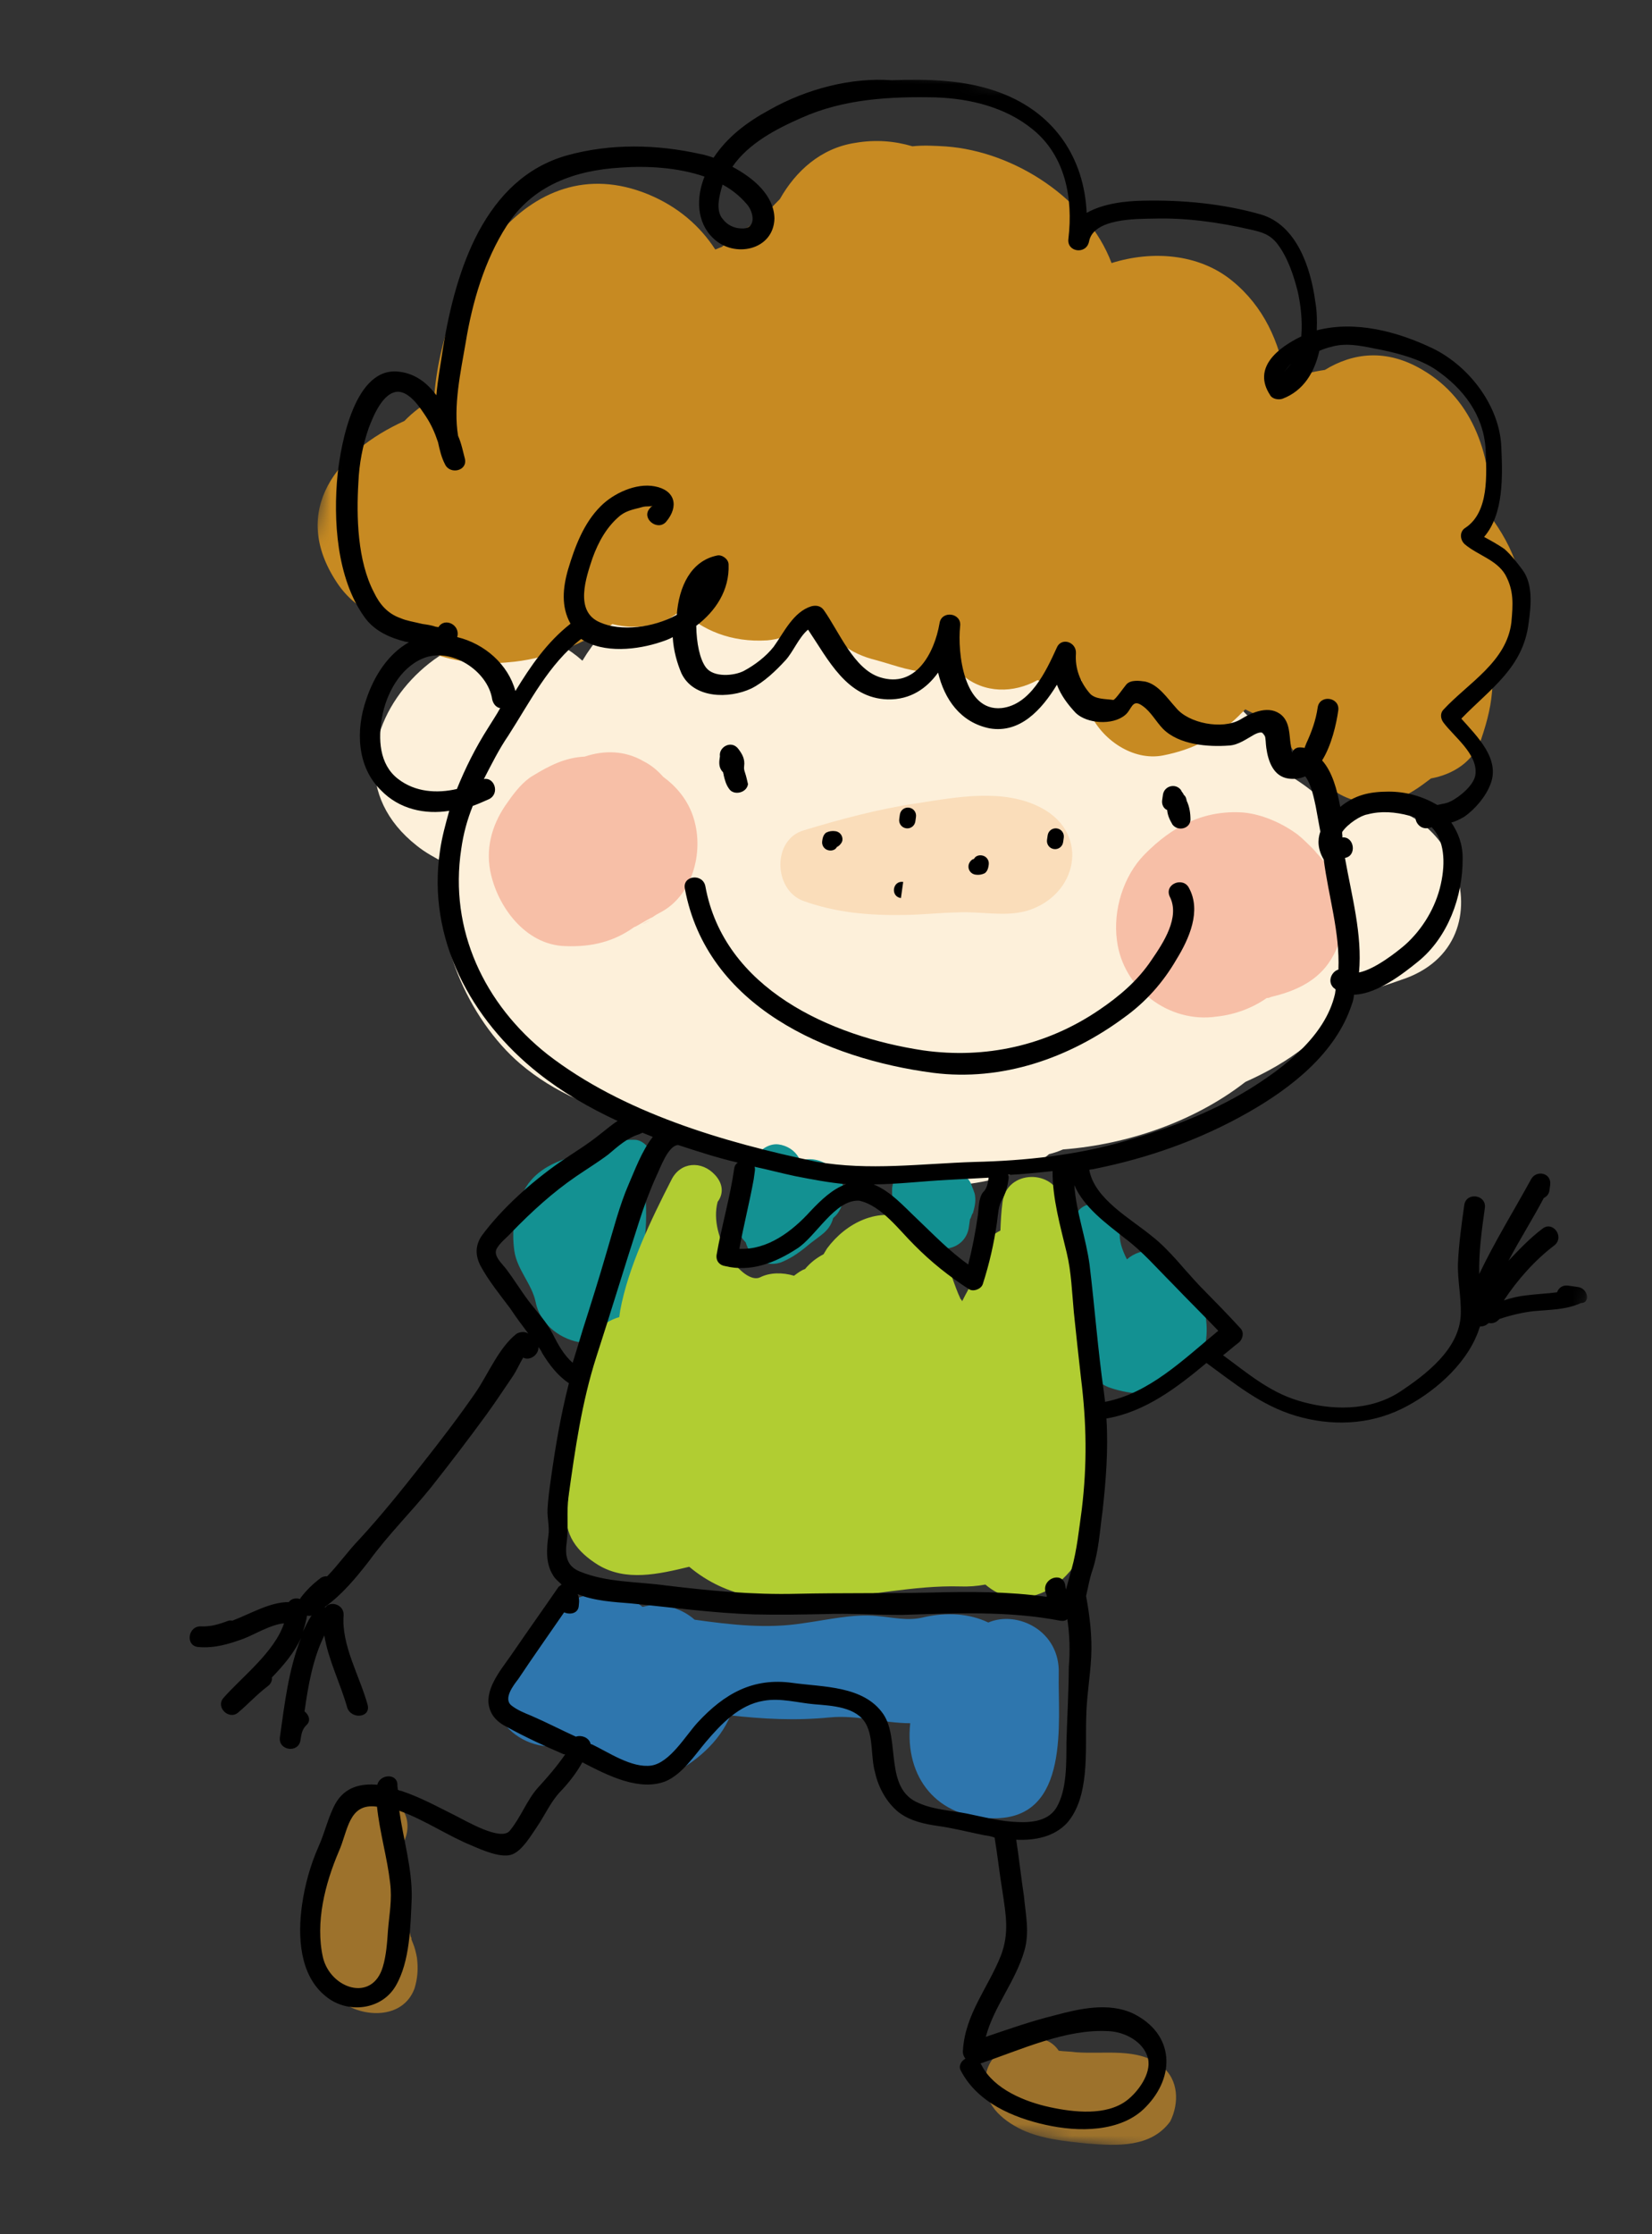 <?xml version="1.0" encoding="UTF-8"?> <svg xmlns="http://www.w3.org/2000/svg" viewBox="0 0 145.00 196.06"><rect x="0" y="0" width="145.00" height="196.06" fill="#333333" stroke="none"/><mask x="9.548" y="-0.1" width="143.439" height="192.811" style="mask-type:luminance" maskUnits="userSpaceOnUse" maskContentUnits="userSpaceOnUse" id="tSvg126d41b3b8e"><path fill="white" stroke="none" fill-opacity="1" stroke-width="1" stroke-opacity="1" id="tSvg120f57d0089" title="Path 1" d="M152.987 16.57C113.42 11.014 73.853 5.457 34.286 -0.1C26.04 58.613 17.794 117.327 9.549 176.04C49.116 181.597 88.683 187.154 128.25 192.711C136.495 133.997 144.741 75.284 152.987 16.57Z"></path></mask><path fill="#FDF0DA" stroke="none" fill-opacity="1" stroke-width="1" stroke-opacity="1" id="tSvg157530d7b72" title="Path 2" d="M117.483 71.221C117.39 71.291 117.226 71.269 117.133 71.339C116.77 70.954 116.477 70.663 116.114 70.278C115.236 69.404 114.324 68.775 113.329 68.134C112.473 66.512 111.36 64.938 110.142 63.515C103.9 56.296 93.636 52.769 83.662 53.12C79.745 51.319 75.258 50.605 70.54 50.944C70.038 50.957 69.442 51.04 68.929 51.135C67.708 48.544 64.527 46.845 61.928 49.317C61.066 50.114 60.285 50.922 59.504 51.73C56.165 52.346 53.191 54.515 51.12 57.979C41.488 49.367 25.617 65.579 36.581 74.211C37.33 74.817 38.184 75.271 39.037 75.724C37.743 81.968 41.113 89.45 45.654 93.342C48.708 95.94 52.192 97.264 55.955 98.377C61.066 101.18 66.968 102.51 73.019 102.776C78.629 104.398 84.68 104.664 89.534 102.759C90.503 102.394 91.32 101.925 92.078 101.28C92.51 101.174 92.859 101.056 93.303 100.868C99.037 100.422 104.826 98.398 109.221 95.01C109.252 94.987 109.284 94.963 109.315 94.94C113.142 93.224 116.559 90.867 118.139 87.334C119.844 87.073 121.594 86.484 123.439 85.826C132.95 82.238 126.96 67.879 117.483 71.221Z" mask="url(#tSvg126d41b3b8e)"></path><path fill="#F7BFA7" stroke="none" fill-opacity="1" stroke-width="1" stroke-opacity="1" id="tSvgc48392133e" title="Path 3" d="M57.256 80.642C56.998 80.766 56.729 80.97 56.392 81.083Z" mask="url(#tSvg126d41b3b8e)"></path><path fill="#F7BFA7" stroke="none" fill-opacity="1" stroke-width="1" stroke-opacity="1" id="tSvg1216da98289" title="Path 4" d="M60.784 71.499C60.264 70.06 59.297 68.96 58.206 68.164C57.722 67.615 57.149 67.132 56.474 66.797C54.844 65.845 53.003 65.827 51.32 66.394C49.625 66.477 48.246 67.167 46.755 68.082C45.97 68.534 45.197 69.47 44.593 70.349C43.305 72.096 42.613 74.168 43.022 76.394C43.624 79.531 46.112 82.933 49.626 83.025C52.017 83.12 53.936 82.586 55.629 81.378C55.719 81.31 55.797 81.321 55.887 81.254C56.672 80.802 57.109 80.542 57.277 80.485C57.546 80.282 57.804 80.157 58.152 79.965C60.855 78.417 61.879 74.544 60.784 71.499Z" mask="url(#tSvg126d41b3b8e)"></path><path fill="#F7BFA7" stroke="none" fill-opacity="1" stroke-width="1" stroke-opacity="1" id="tSvgfca9cf5156" title="Path 5" d="M117.278 77.344C116.591 75.963 115.972 75.233 114.914 74.201C116.602 75.884 114.576 73.752 113.924 73.258C112.62 72.272 110.811 71.456 109.149 71.302C105.657 71.053 102.887 72.512 100.456 74.982C98.585 76.888 97.682 79.894 98.035 82.514C98.56 86.765 102.62 89.825 106.795 89.207C108.422 89.034 109.948 88.445 111.192 87.575C111.349 87.597 111.439 87.529 111.607 87.473C113.515 87.018 115.388 86.236 116.586 84.557C117.985 82.585 118.462 79.76 117.278 77.344Z" mask="url(#tSvg126d41b3b8e)"></path><path fill="#C78A22" stroke="none" fill-opacity="1" stroke-width="1" stroke-opacity="1" id="tSvg112e4fe0585" title="Path 6" d="M132.748 55.659C134.515 52.212 133.104 48.56 131.1 45.708C131.032 45.618 130.965 45.528 130.83 45.349C130.999 40.151 129.383 35.104 124.864 32.461C121.683 30.569 118.742 30.959 116.287 32.462C115.142 32.622 113.975 32.94 112.865 33.427C112.307 29.975 110.898 26.885 108.165 24.654C105.218 22.232 101.086 21.973 97.564 23.085C95.464 17.488 89.078 13.298 83.049 12.853C82.016 12.788 81.061 12.734 80.085 12.838C78.546 12.381 76.884 12.228 75.077 12.536C72.046 12.994 69.839 15.014 68.452 17.47C67.892 18.034 67.332 18.598 66.929 19.184C65.628 19.885 64.473 20.687 63.375 21.657C63.207 21.714 62.949 21.838 62.781 21.895C61.463 19.862 59.54 18.146 56.888 17.051C46.123 12.647 38.795 24.872 38.098 34.976C37.145 35.485 36.248 36.162 35.497 36.94C29.676 39.577 25.342 44.752 29.576 51.13C30.568 52.635 32.018 53.722 33.703 54.28C36.438 57.637 40.796 58.57 45.196 58.063C48.294 57.695 51.188 56.495 53.755 54.767C55.923 55.312 58.302 54.923 59.781 53.525C61.615 55.309 64.188 56.393 67.342 56.193C69.127 56.042 70.787 55.07 72.097 53.728C72.81 56.078 74.552 57.367 76.956 57.945C78.731 58.435 80.091 59.028 82.022 58.978C83.627 58.962 83.322 58.277 84.47 59.241C86.404 60.879 88.975 60.838 91.061 59.685C92.364 60.109 93.722 60.139 94.911 59.663C95.014 60.642 95.286 61.564 95.636 62.496C96.662 64.889 99.439 66.806 102.076 66.293C104.714 65.779 106.788 64.705 108.738 62.81C108.928 62.596 109.108 62.46 109.298 62.246C109.894 62.571 110.579 62.828 111.254 63.164C111.703 63.387 112.164 63.532 112.624 63.677C113.066 65.667 114.225 67.115 115.563 67.865C117.297 70.358 120.836 71.417 124.087 69.384C124.614 69.056 125.063 68.718 125.601 68.311C127.576 67.946 129.336 66.828 130.017 64.835C130.564 63.224 130.931 61.75 130.995 60.152C130.999 60.126 131.002 60.1 131.006 60.074C131.061 59.679 131.184 59.376 131.161 58.971C131.563 57.822 132.178 56.864 132.748 55.659Z" mask="url(#tSvg126d41b3b8e)"></path><path fill="#FADDBA" stroke="none" fill-opacity="1" stroke-width="1" stroke-opacity="1" id="tSvg8764de208e" title="Path 7" d="M91.411 70.9C88.129 69.154 84.01 69.941 80.486 70.491C77.13 70.983 73.798 71.881 70.533 72.868C67.773 73.686 67.883 78.039 70.467 79.044C73.366 80.094 76.297 80.345 79.35 80.292C80.956 80.276 82.504 80.092 84.031 80.066C86.131 79.959 88.063 80.471 90.06 79.948C94.57 78.654 95.738 73.195 91.411 70.9Z" mask="url(#tSvg126d41b3b8e)"></path><path fill="#139192" stroke="none" fill-opacity="1" stroke-width="1" stroke-opacity="1" id="tSvg14f45f4bb1b" title="Path 8" d="M56.597 104.167C56.922 103.57 57.089 102.951 57.278 102.174C57.489 101.24 56.622 99.993 55.657 100.019C53.659 99.979 52.583 100.792 50.742 101.337C49.071 101.825 47.466 102.403 46.38 103.857C45.183 105.536 44.862 107.821 45.147 109.788C45.397 111.43 46.668 112.653 47.008 114.227C47.69 117.937 53.632 119.575 54.948 115.342C55.629 113.349 56.073 111.323 56.518 109.297C56.784 107.406 56.747 105.955 56.597 104.167Z" mask="url(#tSvg126d41b3b8e)"></path><path fill="#139192" stroke="none" fill-opacity="1" stroke-width="1" stroke-opacity="1" id="tSvg1912f380445" title="Path 9" d="M101.178 109.785C100.392 109.675 99.551 109.959 98.912 110.511C98.472 109.647 98.19 108.803 98.3 108.016C98.621 105.731 95.094 104.593 94.29 106.89C93.71 108.737 93.893 110.289 94.447 112.053C94.729 112.896 95.023 113.66 95.316 114.424C95.497 114.852 95.52 115.257 95.611 115.751C95.645 116.077 95.623 116.235 95.691 116.325C94.628 118.184 95.263 121.084 97.487 121.798C101.239 123.048 104.998 121.97 105.831 117.749C106.341 114.688 104.48 110.249 101.178 109.785Z" mask="url(#tSvg126d41b3b8e)"></path><path fill="#2E76AE" stroke="none" fill-opacity="1" stroke-width="1" stroke-opacity="1" id="tSvg114868f0b10" title="Path 10" d="M92.928 146.863C93.055 143.106 89.302 141.293 86.744 142.38C85.092 141.586 83.105 141.467 81.119 141.911C79.705 142.275 78.469 141.941 76.965 141.81C74.91 141.602 72.587 142.159 70.544 142.435C67.346 142.949 64.19 142.586 60.967 142.134C59.899 141.18 58.36 140.723 57.058 140.862C56.811 140.907 56.642 140.964 56.396 141.01C55.676 140.427 54.855 139.99 53.665 139.903C51.464 139.594 49.58 140.454 48.068 142.089C47.407 142.8 46.456 144.433 45.862 145.234C45.403 145.651 45.033 146.001 44.652 146.429C41.146 150.275 46.387 154.625 50.245 152.838C51.033 153.511 51.932 153.958 52.954 154.102C54.136 155.955 56.316 156.984 58.638 155.864C61.049 154.677 63.145 152.882 64.117 150.529C66.958 150.847 69.821 151.008 72.829 150.708C75.186 150.477 77.568 151.213 79.892 151.218C79.385 155.966 82.244 159.581 87.218 159.557C94.021 159.628 92.836 150.947 92.928 146.863Z" mask="url(#tSvg126d41b3b8e)"></path><path fill="#139192" stroke="none" fill-opacity="1" stroke-width="1" stroke-opacity="1" id="tSvg186e15f2eb7" title="Path 11" d="M73.446 102.919C72.546 101.909 71.478 101.518 70.233 101.825C69.928 101.139 69.355 100.657 68.58 100.468C68.553 100.464 68.527 100.461 68.501 100.457C67.726 100.268 66.941 100.72 66.46 101.295C65.306 102.659 64.782 104.674 64.539 106.407C64.406 107.352 64.824 108.375 65.454 109.026C65.827 110.363 67.289 111.372 68.747 110.693C69.599 110.331 70.406 109.721 71.135 109.101C71.434 108.875 71.733 108.649 72.032 108.423C72.659 107.949 72.962 107.51 73.129 106.89C74.216 105.999 74.403 104.097 73.446 102.919Z" mask="url(#tSvg126d41b3b8e)"></path><path fill="#139192" stroke="none" fill-opacity="1" stroke-width="1" stroke-opacity="1" id="tSvg1354d312a3e" title="Path 12" d="M85.353 106.6C85.509 106.06 85.665 105.519 85.585 104.946C85.551 104.62 85.359 104.271 85.247 103.934C85.021 103.26 84.133 102.733 83.471 102.881C82.887 103.041 82.382 103.211 81.934 103.549C81.866 103.46 81.788 103.448 81.72 103.359C80.785 102.022 78.463 102.58 78.309 104.245C78.222 105.438 78.639 106.46 79.483 107.302C80.113 107.953 80.743 108.603 81.474 109.108C82.857 110.105 84.798 109.414 85.041 107.681C85.074 107.444 85.107 107.208 85.141 106.972C85.219 106.983 85.419 106.127 85.353 106.6Z" mask="url(#tSvg126d41b3b8e)"></path><path fill="#9D722C" stroke="none" fill-opacity="1" stroke-width="1" stroke-opacity="1" id="tSvgd4cc9d8024" title="Path 13" d="M36.597 171.806C36.506 171.311 36.404 170.895 36.223 170.468C36.167 170.3 36.099 170.21 36.11 170.131C36.121 170.052 36.121 170.052 36.054 169.962C35.657 168.22 35.273 166.961 35.056 165.083C34.987 164.431 34.986 163.868 34.996 163.227C34.973 162.822 35.017 162.507 35.039 162.349C35.039 162.349 35.05 162.27 35.061 162.192C36.304 160.76 35.962 158.061 33.582 157.887C26.44 157.366 25.629 172.274 29.891 175.603C31.769 177.072 35.35 177.254 36.378 174.507C36.668 173.583 36.711 172.706 36.597 171.806Z" mask="url(#tSvg126d41b3b8e)"></path><path fill="#9D722C" stroke="none" fill-opacity="1" stroke-width="1" stroke-opacity="1" id="tSvg35470babee" title="Path 14" d="M101.955 181.307C99.864 179.648 96.968 180.285 94.431 180.09C93.88 180.012 93.398 180.025 92.926 179.958C92.397 179.161 91.498 178.714 90.342 178.954C88.524 179.341 86.718 180.211 86.498 182.349C86.267 184.566 87.83 185.99 89.707 186.897C91.438 187.702 93.493 187.91 95.469 188.107C98.007 188.304 101.027 188.486 102.717 186.154C103.5 184.576 103.473 182.484 101.955 181.307Z" mask="url(#tSvg126d41b3b8e)"></path><path fill="#B1CD32" stroke="none" fill-opacity="1" stroke-width="1" stroke-opacity="1" id="tSvg10871ea84bd" title="Path 15" d="M96.163 126.673C95.408 119.498 95.224 112.243 93.155 105.285C92.577 102.553 88.322 102.598 87.991 105.523C87.881 106.311 87.838 107.189 87.806 107.988C87.032 108.361 86.382 108.993 86.227 110.095C86.028 111.513 85.121 112.832 84.451 114.184C84.383 114.094 84.394 114.015 84.316 114.004C83.143 111.51 82.878 108.26 79.923 107.041C77.125 105.845 74.276 107.292 72.597 109.547C72.496 109.693 72.384 109.918 72.283 110.065C71.678 110.382 71.14 110.788 70.658 111.363C70.322 111.476 70.053 111.68 69.694 111.951C68.694 111.65 67.572 111.653 66.708 112.094C65.25 112.772 62.143 108.641 62.989 105.466C63.482 104.813 63.525 103.935 62.76 103.105C61.578 101.814 59.715 101.954 58.933 103.531C57.166 106.978 55.131 111.191 54.432 115.029C54.41 115.186 54.377 115.422 54.355 115.58C52.851 116.011 51.551 117.275 51.207 119.155C50.273 123.522 50.372 127.954 49.753 132.365C49.432 134.65 50.659 136.188 52.502 137.33C54.942 138.797 57.758 138.148 60.496 137.489C67.165 143.084 76.396 138.999 84.222 139.214C85.019 139.246 85.749 139.188 86.489 139.051C87.85 140.206 89.546 140.685 91.778 139.633C96.297 137.135 96.644 131.239 96.163 126.673Z" mask="url(#tSvg126d41b3b8e)"></path><path fill="black" stroke="none" fill-opacity="1" stroke-width="1" stroke-opacity="1" id="tSvg803d1a1073" title="Path 16" d="M138.494 112.938C138.206 112.897 137.917 112.857 137.629 112.816C137.157 112.75 136.799 113.021 136.665 113.404C135.767 113.519 134.88 113.555 133.982 113.67C133.331 113.739 132.669 113.887 131.996 114.114C133.216 112.277 134.739 110.563 136.443 109.276C137.351 108.52 136.27 107.083 135.362 107.839C134.286 108.652 133.345 109.644 132.404 110.636C133.388 108.767 134.518 106.997 135.502 105.127C135.761 105.003 135.951 104.789 135.995 104.474C136.017 104.316 136.039 104.159 136.061 104.001C136.216 102.898 134.812 102.621 134.365 103.522C132.855 106.282 131.199 108.941 129.836 111.802C129.787 109.867 130.063 107.898 130.329 106.007C130.495 104.826 128.687 104.572 128.521 105.753C128.288 107.408 128.045 109.141 127.97 110.817C127.917 112.336 128.268 113.831 128.215 115.35C128.109 118.388 125.15 120.623 122.852 122.148C120.206 123.864 116.77 123.784 113.928 122.903C111.389 122.144 109.387 120.417 107.352 118.927C107.8 118.588 108.26 118.17 108.708 117.832C109.067 117.561 109.234 116.942 108.885 116.571C107.704 115.281 106.511 114.069 105.319 112.857C103.991 111.466 102.64 109.67 101.122 108.492C99.255 106.945 96.052 105.21 95.609 102.657C95.777 102.601 95.934 102.623 96.103 102.566C100.805 101.62 105.359 100.01 109.542 97.626C113.287 95.501 117.244 92.442 118.65 88.141C118.772 87.837 118.806 87.6 118.85 87.285C120.859 87.246 123.202 85.406 124.469 84.379C127.091 82.257 128.397 78.665 128.379 75.369C128.399 74.087 127.981 73.064 127.385 72.177C127.8 72.075 128.147 71.883 128.495 71.69C129.47 71.024 130.433 69.874 130.824 68.805C131.695 66.597 129.648 64.623 128.264 63.063C130.796 60.446 133.7 58.605 134.174 54.655C134.384 53.158 134.571 51.257 133.625 49.999C133.153 49.371 132.68 48.742 132.039 48.17C131.454 47.767 130.858 47.442 130.263 47.117C131.988 45.11 131.891 41.803 131.773 39.216C131.631 35.662 128.997 32.159 125.771 30.581C122.692 29.105 118.985 28.102 115.574 28.989C115.617 28.111 115.582 27.223 115.446 26.48C115.058 23.534 113.826 19.746 110.669 18.821C107.356 17.874 103.796 17.534 100.338 17.611C98.812 17.638 96.859 17.845 95.379 18.682C95.166 13.912 92.599 9.937 87.801 8.139C84.756 6.988 81.478 6.929 78.256 7.039C74.764 6.79 70.859 7.768 67.551 9.633C65.555 10.718 63.851 12.005 62.631 13.842C62.249 13.708 61.789 13.563 61.474 13.518C57.666 12.662 53.591 12.572 49.754 13.64C46.163 14.662 43.732 17.132 41.999 20.343C40.366 23.407 39.453 27.054 38.888 30.509C38.699 31.848 38.422 33.255 38.301 34.684C37.491 33.606 36.479 32.822 35.142 32.634C31.144 31.992 29.924 38.97 29.637 41.58C29.23 45.62 29.555 50.726 31.965 54.117C32.832 55.364 34.191 55.956 35.584 56.312C35.663 56.323 35.82 56.346 35.899 56.357C34.071 57.385 32.84 59.301 32.148 61.373C31.211 64.052 31.319 67.281 33.433 69.345C35.042 71.017 37.3 71.494 39.432 71.151C39.109 72.311 38.786 73.47 38.62 74.652C37.457 82.361 41.345 89.494 47.26 94.18C49.352 95.84 51.723 97.217 54.207 98.369C53.68 98.697 53.221 99.114 52.683 99.521C51.506 100.48 50.283 101.192 49.129 101.994C46.64 103.733 44.074 106.023 42.294 108.424C41.689 109.303 41.725 110.192 42.165 111.057C42.863 112.36 43.888 113.628 44.766 114.796C45.295 115.593 45.836 116.311 46.376 117.03C46.083 116.829 45.679 116.852 45.332 117.044C43.796 118.275 42.936 120.403 41.817 122.093C40.306 124.291 38.638 126.466 36.98 128.563C35.222 130.807 33.476 132.971 31.583 135.035C30.552 136.095 29.746 137.267 28.715 138.327C28.558 138.305 28.311 138.351 28.132 138.486C27.415 139.028 26.854 139.592 26.362 140.246C26.358 140.272 26.354 140.298 26.351 140.325C25.969 140.191 25.553 140.293 25.352 140.586C23.668 140.591 22.087 141.573 20.393 142.219C20.236 142.197 20.157 142.186 19.989 142.243C19.226 142.537 18.475 142.753 17.677 142.721C16.487 142.635 16.233 144.446 17.423 144.533C18.849 144.653 20.105 144.267 21.373 143.803C22.304 143.452 23.796 142.536 24.929 142.455C24.093 144.988 21.223 147.155 19.599 149.016C18.927 149.805 20.052 150.927 20.859 150.317C21.767 149.561 22.529 148.704 23.515 147.959C23.784 147.756 23.907 147.452 23.861 147.205C24.892 146.144 25.855 144.994 26.436 143.71C25.331 146.447 24.967 149.609 24.568 152.445C24.402 153.626 26.21 153.881 26.376 152.699C26.443 152.226 26.509 151.754 26.879 151.404C27.338 150.986 27.09 150.47 26.73 150.178C27.051 147.893 27.462 145.541 28.468 143.514C28.809 145.65 29.88 147.729 30.468 149.819C30.796 150.91 32.581 150.759 32.264 149.59C31.574 147.083 29.951 144.365 30.16 141.743C30.214 140.787 28.978 140.453 28.575 141.039C28.549 141.035 28.523 141.031 28.496 141.028C30.01 139.955 31.264 138.444 32.44 136.922C34.029 134.736 36.08 132.694 37.827 130.53C39.484 128.433 41.152 126.257 42.742 124.071C43.536 122.977 44.252 121.873 44.958 120.848C45.361 120.261 45.606 119.653 45.92 119.135C46.516 119.46 47.322 118.85 47.254 118.198C47.389 118.377 47.524 118.557 47.581 118.726C48.234 119.781 48.909 120.679 49.932 121.386C49.22 124.177 48.754 126.923 48.355 129.759C48.234 130.626 48.101 131.571 48.058 132.449C48.026 133.247 48.241 134 48.141 134.709C47.975 135.891 47.877 137.162 48.53 138.218C48.722 138.566 49.014 138.768 49.295 139.049C49.206 139.116 49.116 139.184 49.026 139.252C47.717 141.156 46.418 142.982 45.109 144.887C44.292 146.138 42.78 147.773 42.873 149.393C42.965 150.45 43.595 151.101 44.494 151.548C46.056 152.41 47.787 153.216 49.45 153.931C49.529 153.942 49.529 153.942 49.607 153.953C48.902 154.979 48.039 155.982 47.188 156.907C46.236 157.978 45.7 159.51 44.737 160.66C43.965 161.595 40.93 159.804 40.031 159.356C38.457 158.572 36.895 157.71 35.21 157.153C35.131 157.142 34.974 157.12 34.906 157.03C34.928 156.872 34.861 156.782 34.883 156.625C34.87 155.578 33.332 155.684 33.12 156.618C31.695 156.498 30.292 156.783 29.442 158.27C28.793 159.464 28.526 160.793 27.945 162.077C27.241 163.665 26.751 165.444 26.507 167.176C26.12 169.933 26.285 173.331 28.59 175.18C30.456 176.728 33.465 176.427 34.729 174.275C35.993 172.123 36.032 168.996 36.139 166.521C36.178 163.956 35.41 161.438 35.045 158.897C37.258 159.69 39.304 161.101 41.428 161.962C42.26 162.32 44.069 163.136 45.011 162.706C45.864 162.344 46.602 161.082 47.105 160.349C47.811 159.324 48.291 158.186 49.142 157.262C49.893 156.483 50.576 155.616 51.113 154.647C53.428 155.855 56.125 157.198 58.414 156.315C59.861 155.715 60.98 154.024 61.943 152.874C63.287 151.296 64.889 149.593 67.021 149.25C68.503 148.976 70.042 149.433 71.468 149.553C72.972 149.684 75.206 149.756 76.029 151.318C76.661 152.531 76.428 154.185 76.801 155.523C77.096 156.85 77.795 158.153 78.874 159.028C79.886 159.812 81.212 160.079 82.391 160.244C83.727 160.432 85.042 160.777 86.367 161.044C86.681 161.088 86.996 161.132 87.299 161.255C87.561 162.818 87.732 164.449 87.994 166.012C88.279 167.979 88.608 169.632 87.848 171.614C86.731 174.429 84.727 176.718 84.52 179.903C84.476 180.217 84.6 180.475 84.735 180.655C84.387 180.847 84.085 181.287 84.344 181.725C85.798 184.5 88.899 185.82 91.775 186.463C94.572 187.098 98.411 187.155 100.573 184.889C103.195 182.203 103.075 178.493 99.478 176.702C97.298 175.673 94.729 176.275 92.563 176.855C90.487 177.366 88.546 178.058 86.527 178.739C87.218 176.105 89.133 173.884 89.913 171.181C90.381 169.56 90.03 168.065 89.869 166.355C89.619 164.714 89.447 163.083 89.197 161.441C90.87 161.515 92.519 161.185 93.651 159.978C95.656 157.689 95.254 153.697 95.338 150.816C95.357 148.972 95.679 147.25 95.776 145.416C95.873 143.582 95.645 141.783 95.327 140.051C95.516 139.274 95.616 138.565 95.884 137.8C96.442 136.111 96.528 134.356 96.771 132.623C97.069 129.933 97.288 127.233 97.114 124.477C100.48 123.906 103.26 121.806 105.894 119.605C108.368 121.399 110.662 123.328 113.74 124.242C116.818 125.156 120.118 125.057 123.046 123.621C125.715 122.309 128.539 119.894 129.656 117.079C129.768 116.853 129.801 116.617 129.912 116.392C130.07 116.414 130.317 116.368 130.496 116.233C130.556 116.187 130.615 116.142 130.675 116.097C130.702 116.101 130.728 116.105 130.754 116.108C131.147 116.163 131.416 115.96 131.606 115.746C132.616 115.406 133.693 115.155 134.67 115.051C136.05 114.924 137.409 114.954 138.778 114.343C139.574 114.375 139.437 113.07 138.494 112.938ZM26.592 143.17C26.737 142.708 26.882 142.247 26.949 141.774C27.106 141.796 27.263 141.818 27.353 141.751C27.051 142.19 26.816 142.72 26.592 143.17ZM34.056 169.361C33.98 170.475 33.904 171.589 33.603 172.59C32.677 175.754 29.004 174.515 28.347 171.773C27.656 168.703 28.535 165.292 29.731 162.488C30.547 160.675 30.575 158.189 33.091 158.542C33.331 160.825 33.987 163.006 34.239 165.21C34.432 166.683 34.166 168.011 34.056 169.361ZM97.259 178.238C98.696 178.279 100.415 179.162 100.767 180.659C101.061 181.985 99.874 183.586 98.888 184.33C97.095 185.684 94.254 185.367 92.153 184.911C89.974 184.444 87.244 183.338 86.173 181.259C86.106 181.17 86.117 181.09 86.038 181.081C89.572 179.888 93.52 178.034 97.259 178.238ZM126.464 77.591C126.019 79.617 124.867 81.543 123.309 82.931C122.581 83.552 120.686 85.053 119.284 85.338C119.591 82.007 118.63 78.579 118.05 75.284C119.117 75.113 118.877 73.392 117.822 73.485C117.844 73.328 117.788 73.159 117.81 73.001C118.314 72.269 119.457 71.546 120.029 71.466C121.197 71.148 122.465 71.245 123.701 71.579C123.937 71.613 124.083 71.713 124.24 71.736C124.242 72.298 124.804 72.859 125.477 72.632C125.556 72.643 125.556 72.643 125.645 72.576C126.77 73.698 126.898 75.643 126.464 77.591ZM63.422 16.202C64.242 16.638 64.962 17.221 65.581 17.951C66.2 18.681 66.394 20.154 65.047 20.045C64.407 20.035 63.811 19.711 63.473 19.262C62.776 18.521 63.121 17.204 63.422 16.202ZM35.153 54.244C34.008 53.842 33.321 53.022 32.825 51.989C31.371 49.214 31.273 45.345 31.458 42.318C31.522 40.72 31.832 39.077 32.368 37.546C32.748 36.555 33.619 34.348 34.977 34.378C36.011 34.443 36.867 35.768 37.396 36.565C37.858 37.273 38.162 37.958 38.444 38.801C38.592 39.464 38.739 40.127 39.055 40.734C39.483 41.678 41.054 41.336 40.805 40.257C40.647 39.672 40.511 38.93 40.206 38.245C39.774 35.614 40.43 32.653 40.874 30.065C41.45 26.531 42.532 22.827 44.479 19.807C46.739 16.269 50.453 14.943 54.494 14.707C56.761 14.543 59.467 14.682 61.837 15.497C61.1 17.322 61.116 19.493 62.601 20.906C64.435 22.69 67.902 21.972 67.975 19.171C67.937 17.157 66.149 15.621 64.283 14.636C65.693 12.585 68.116 11.319 70.337 10.345C74.016 8.693 78.057 8.457 82.132 8.547C85.164 8.652 88.264 9.409 90.637 11.348C93.516 13.681 94.197 17.391 93.778 20.947C93.612 22.129 95.341 22.372 95.586 21.201C95.952 19.164 99.713 19.21 101.24 19.184C104.058 19.097 106.966 19.506 109.684 20.128C110.695 20.351 111.47 20.54 112.146 21.438C113.024 22.606 113.532 24.123 113.894 25.54C114.144 26.619 114.338 28.092 114.217 29.521C112.153 30.516 109.9 32.289 111.488 34.68C111.68 35.029 112.23 35.106 112.567 34.992C114.429 34.29 115.38 32.656 115.802 30.788C116.229 30.607 116.565 30.493 116.812 30.448C118.069 30.062 119.394 30.328 120.641 30.584C122.438 30.916 124.606 31.462 126.067 32.471C128.406 34.084 130.173 36.341 130.393 39.344C130.476 41.605 130.73 44.934 128.611 46.323C128.084 46.651 128.141 47.382 128.569 47.763C129.716 48.727 131.345 49.117 132.122 50.431C132.888 51.824 132.801 53.017 132.659 54.603C132.25 58.08 128.864 59.934 126.69 62.28C126.41 62.562 126.422 63.045 126.693 63.404C127.638 64.662 129.674 66.153 129.509 67.897C129.455 68.853 128.099 69.948 127.325 70.321C126.977 70.513 126.573 70.537 126.158 70.639C124.899 69.9 123.438 69.454 121.833 69.469C120.149 69.474 118.903 69.781 117.637 70.808C117.364 69.324 116.946 67.739 116.045 66.729C116.873 65.399 117.296 63.531 117.462 62.349C117.628 61.167 115.82 60.913 115.654 62.095C115.499 63.198 115.109 64.268 114.65 65.248C114.639 65.327 114.539 65.473 114.516 65.63C114.438 65.62 114.359 65.608 114.28 65.597C113.809 65.531 113.54 65.734 113.417 66.038C113.293 65.78 113.337 65.465 113.281 65.296C113.156 64.476 113.221 63.44 112.512 62.778C111.444 61.825 109.907 62.493 108.853 63.148C107.283 64.052 104.318 63.475 103.226 62.117C102.461 61.287 101.673 60.051 100.504 59.807C100.033 59.741 99.247 59.63 98.866 60.059C98.676 60.273 97.87 61.445 97.712 61.423C97.005 61.324 96.197 61.371 95.702 60.9C94.802 59.89 94.339 58.62 94.437 57.348C94.502 56.313 93.12 55.878 92.741 56.869C91.813 58.908 90.439 61.847 87.913 62.135C84.579 62.47 84.03 57.252 84.272 54.957C84.438 53.775 82.63 53.521 82.464 54.703C82.02 57.291 80.376 60.434 77.231 59.43C74.928 58.705 73.63 55.39 72.29 53.515C72.02 53.156 71.627 53.1 71.212 53.203C69.618 53.702 68.802 55.515 67.907 56.755C67.224 57.623 66.237 58.368 65.284 58.877C64.421 59.318 62.636 59.469 61.961 58.571C61.42 57.852 61.137 56.447 61.111 54.917C62.815 53.63 64.035 51.793 63.951 49.532C63.939 49.049 63.355 48.645 62.94 48.748C60.628 49.226 59.588 51.49 59.403 53.954C57.317 55.107 54.466 55.43 52.657 54.613C50.387 53.652 51.447 50.668 52.005 48.979C52.53 47.527 53.279 46.186 54.456 45.227C55.084 44.752 55.735 44.683 56.486 44.468C56.733 44.422 56.969 44.455 57.216 44.409C57.295 44.42 57.295 44.42 57.295 44.42C57.216 44.409 57.126 44.477 57.026 44.624C56.264 45.48 57.703 46.647 58.465 45.79C59.618 44.425 59.256 43.009 57.459 42.676C55.82 42.365 53.846 43.293 52.725 44.421C51.235 45.899 50.465 47.96 49.863 49.963C49.395 51.585 49.241 53.25 50.075 54.733C48.001 56.369 46.591 58.42 45.237 60.64C44.603 58.302 42.534 56.485 40.13 55.907C40.442 54.826 39.015 54.144 38.489 55.033C38.411 55.022 38.332 55.011 38.254 55C37.872 54.867 37.478 54.811 37.085 54.756C36.31 54.567 35.682 54.478 35.153 54.244ZM113.324 31.886C113.122 32.179 112.932 32.393 112.741 32.607ZM34.936 68.351C33.271 67.073 33.188 64.812 33.532 62.932C33.899 60.895 35.095 58.654 37.058 57.805C39.537 56.707 42.842 58.858 43.207 61.399C43.309 61.815 43.59 62.096 43.904 62.14C43.58 62.737 43.177 63.323 42.864 63.841C41.733 65.611 40.839 67.413 40.102 69.237C38.363 69.636 36.454 69.528 34.936 68.351ZM48.054 92.525C42.499 88.13 39.409 81.591 40.483 74.512C40.671 73.173 41.006 71.935 41.497 70.719C42.002 70.548 42.518 70.299 42.944 70.118C43.897 69.609 43.378 68.171 42.469 68.365C43.129 67.092 43.799 65.74 44.605 64.568C46.553 61.548 48.129 58.315 51.009 56.069C52.988 57.391 56.007 57.012 58.026 56.331C58.363 56.218 58.7 56.105 59.047 55.912C59.117 57.127 59.445 58.218 59.806 59.072C60.855 61.307 63.976 61.344 65.95 60.416C67.071 59.851 68.091 58.87 68.942 57.945C69.603 57.234 70.106 55.939 70.924 55.251C72.715 57.912 74.327 61.272 77.919 61.374C79.918 61.414 81.342 60.409 82.338 59.023C82.893 61.35 84.289 63.394 86.861 63.916C89.523 64.37 91.416 62.306 92.77 60.086C93.12 61.019 93.728 61.827 94.425 62.568C95.415 63.51 97.639 63.662 98.726 62.77C99.353 62.296 99.34 61.25 100.284 61.945C101.015 62.449 101.455 63.314 102.085 63.965C103.491 65.367 106.029 65.563 107.892 65.423C108.7 65.376 109.418 64.834 110.113 64.45C111.235 63.884 111.023 64.819 111.148 65.639C111.308 66.787 111.76 68.135 113.096 68.323C113.647 68.4 114.14 68.309 114.567 68.128C115.107 68.846 115.334 70.083 115.481 70.746C115.618 71.489 115.754 72.231 115.89 72.973C115.622 73.738 115.669 74.548 116.187 75.424C116.609 78.697 117.615 81.81 117.476 85.084C116.892 85.243 116.445 86.144 117.086 86.716C117.165 86.727 117.154 86.806 117.232 86.817C117.21 86.975 117.199 87.053 117.177 87.211C116.332 90.948 112.655 93.725 109.583 95.623C106.253 97.646 102.528 99.051 98.769 100.129C94.506 101.378 89.949 101.862 85.526 101.964C80.856 102.112 76.276 102.754 71.661 101.945C63.484 100.234 54.632 97.626 48.054 92.525ZM85.838 106.587C85.628 108.084 85.339 109.569 84.983 110.965C83.308 109.766 81.98 108.375 80.495 106.961C79.292 105.828 78.189 104.549 76.672 103.934C78.839 103.917 80.96 103.653 83.059 103.546C84.272 103.475 85.562 103.415 86.775 103.345C86.708 103.817 86.642 104.29 86.272 104.64C85.88 105.147 85.905 106.114 85.838 106.587ZM66.228 102.387C67.396 102.631 68.632 102.966 69.8 103.21C71.282 103.499 72.765 103.787 74.269 103.918C73.091 104.315 72.072 105.296 71.131 106.289C69.518 108.07 67.366 109.696 64.896 109.59C65.262 107.553 65.785 105.538 66.152 103.501C66.163 103.422 66.163 103.422 66.174 103.343C66.196 103.186 66.218 103.028 66.24 102.871C66.273 102.634 66.284 102.556 66.228 102.387ZM51.158 116.657C50.856 117.659 50.555 118.662 50.265 119.585C49.478 118.912 48.971 117.957 48.531 117.092C47.968 115.968 47.124 115.127 46.381 114.139C45.706 113.241 45.12 112.275 44.444 111.377C44.106 110.928 43.319 110.255 43.565 109.647C43.8 109.117 44.517 108.576 44.898 108.147C46.679 106.309 48.517 104.639 50.557 103.239C51.532 102.572 52.497 101.985 53.394 101.307C54.212 100.619 55.041 99.852 56.129 99.523C56.219 99.455 56.297 99.466 56.387 99.398C56.691 99.521 56.994 99.644 57.297 99.767C56.323 100.996 55.664 102.831 55.195 103.89C54.368 105.782 53.823 107.955 53.221 109.959C52.596 112.12 51.871 114.428 51.158 116.657ZM49.908 131.262C50.483 127.166 51.059 123.07 52.341 119.073C53.613 115.155 54.817 111.147 56.089 107.229C56.524 105.844 57.038 104.47 57.619 103.186C57.954 102.51 58.635 100.517 59.522 100.481C61.285 101.05 62.971 101.608 64.756 102.02C64.577 102.155 64.476 102.302 64.443 102.538C64.089 105.059 63.331 107.603 62.898 110.113C62.821 110.664 63.17 111.035 63.641 111.101C65.888 111.657 68.008 110.831 69.948 109.576C71.618 108.526 73.284 105.225 75.429 105.366C77.372 105.799 78.915 107.944 80.253 109.257C81.727 110.749 83.312 112.016 85.078 113.147C85.448 113.36 86.121 113.133 86.266 112.672C86.835 110.904 87.247 109.114 87.513 107.224C87.601 106.593 87.622 105.874 87.946 105.277C88.26 104.758 88.427 104.139 88.515 103.509C88.537 103.351 88.549 103.272 88.492 103.104C89.783 103.044 91.085 102.906 92.387 102.767C92.37 105.175 93.071 107.603 93.626 109.93C94.033 111.594 94.093 113.45 94.254 115.159C94.46 117.116 94.666 119.073 94.883 120.951C95.374 124.876 95.427 128.498 94.952 132.447C94.709 134.18 94.533 136.003 94.054 137.703C93.886 138.322 93.731 138.863 93.563 139.482C93.507 139.313 93.529 139.156 93.472 138.987C93.145 137.897 91.451 138.543 91.767 139.712C91.824 139.881 91.892 139.97 91.87 140.128C88.489 139.653 85.121 139.662 81.742 139.75C77.802 139.839 73.884 139.771 69.943 139.86C66.081 139.96 62.286 139.588 58.502 139.137C55.986 138.783 53.247 138.881 50.899 137.908C49.685 137.417 49.582 136.438 49.748 135.256C49.914 134.075 49.709 132.68 49.908 131.262ZM93.603 152.903C93.595 154.669 93.656 157.087 92.716 158.642C91.888 159.972 90.126 159.965 88.778 159.856C87.431 159.747 86.117 159.402 84.87 159.147C83.466 158.869 82.029 158.828 80.669 158.235C77.557 156.995 79.052 152.626 77.52 150.403C75.787 147.91 72.239 148.055 69.566 147.679C66.108 147.194 63.585 148.606 61.221 151.166C60.179 152.305 58.803 154.682 57.165 154.934C55.448 155.175 53.401 153.763 51.974 153.081C51.896 153.07 51.817 153.059 51.828 152.98C51.658 152.474 51.052 152.228 50.547 152.398C49.266 151.817 47.996 151.156 46.636 150.564C46.029 150.318 45.422 150.072 44.916 149.68C44.118 149.085 45.093 147.857 45.484 147.35C46.805 145.366 48.204 143.394 49.514 141.489C50.042 141.724 50.783 141.587 50.804 140.867C50.859 140.473 50.825 140.147 50.701 139.889C52.139 140.492 53.969 140.589 55.316 140.698C58.955 141.048 62.571 141.556 66.242 141.67C68.319 141.72 70.329 141.681 72.338 141.642C74.595 141.557 76.896 141.72 79.142 141.714C83.812 141.567 88.493 141.34 93.098 142.228C93.333 142.261 93.58 142.215 93.681 142.069C93.886 143.463 93.934 144.836 93.813 146.265C93.796 148.672 93.665 150.742 93.603 152.903ZM96.998 123.015C96.964 122.689 96.918 122.442 96.884 122.115C96.36 118.427 96.083 114.693 95.638 111.016C95.329 108.643 94.449 106.35 94.298 104C95.144 105.966 97.112 107.367 98.697 108.634C100.294 109.822 101.532 111.281 102.938 112.684C104.266 114.075 105.605 115.388 106.932 116.779C103.85 119.318 100.87 122.274 96.998 123.015Z" mask="url(#tSvg126d41b3b8e)"></path><path fill="black" stroke="none" fill-opacity="1" stroke-width="1" stroke-opacity="1" id="tSvg9892bc78e1" title="Path 17" d="M73.939 73.748C73.994 73.354 73.724 72.995 73.331 72.939C73.016 72.895 72.769 72.941 72.511 73.065C72.242 73.269 72.198 73.584 72.165 73.82C72.109 74.214 72.38 74.573 72.773 74.628C73.087 74.672 73.345 74.548 73.457 74.323C73.625 74.266 73.906 73.984 73.939 73.748Z" mask="url(#tSvg126d41b3b8e)"></path><path fill="black" stroke="none" fill-opacity="1" stroke-width="1" stroke-opacity="1" id="tSvg1673d0dc4e" title="Path 18" d="M79.79 70.875C79.397 70.82 79.038 71.09 78.983 71.484C78.965 71.616 78.946 71.747 78.928 71.878C78.873 72.272 79.143 72.631 79.536 72.686C79.929 72.742 80.288 72.471 80.343 72.077C80.361 71.946 80.38 71.814 80.398 71.683C80.454 71.289 80.183 70.93 79.79 70.875Z" mask="url(#tSvg126d41b3b8e)"></path><path fill="black" stroke="none" fill-opacity="1" stroke-width="1" stroke-opacity="1" id="tSvg4f2126d179" title="Path 19" d="M79.276 77.39C78.332 77.258 78.133 78.676 79.077 78.808Z" mask="url(#tSvg126d41b3b8e)"></path><path fill="black" stroke="none" fill-opacity="1" stroke-width="1" stroke-opacity="1" id="tSvge55b2ebf02" title="Path 20" d="M86.175 75.065C85.861 75.021 85.603 75.145 85.491 75.37C85.244 75.416 85.043 75.709 85.01 75.945C84.954 76.339 85.225 76.698 85.618 76.754C85.932 76.798 86.179 76.752 86.437 76.628C86.706 76.424 86.75 76.109 86.784 75.873C86.839 75.479 86.569 75.12 86.175 75.065Z" mask="url(#tSvg126d41b3b8e)"></path><path fill="black" stroke="none" fill-opacity="1" stroke-width="1" stroke-opacity="1" id="tSvgcdc6e700ab" title="Path 21" d="M92.762 72.696C92.369 72.641 92.01 72.912 91.955 73.306C91.936 73.437 91.918 73.568 91.899 73.7C91.844 74.094 92.114 74.453 92.507 74.508C92.9 74.563 93.259 74.292 93.314 73.898C93.333 73.767 93.351 73.636 93.37 73.505C93.425 73.111 93.155 72.751 92.762 72.696Z" mask="url(#tSvg126d41b3b8e)"></path><path fill="black" stroke="none" fill-opacity="1" stroke-width="1" stroke-opacity="1" id="tSvg14806b09409" title="Path 22" d="M104.37 77.942C103.874 76.908 102.18 77.554 102.665 78.666C103.612 80.486 102.089 82.763 101.082 84.228C99.862 86.065 98.226 87.441 96.455 88.639C91.847 91.767 86.472 92.94 81.048 92.178C72.883 90.951 63.534 86.746 61.91 77.762C61.672 76.605 59.876 76.834 60.114 77.992C62.033 88.303 72.528 92.91 81.894 94.144C87.958 94.916 93.859 92.853 98.69 89.274C100.562 87.93 102.085 86.216 103.249 84.211C104.39 82.363 105.451 79.941 104.37 77.942Z" mask="url(#tSvg126d41b3b8e)"></path><path fill="black" stroke="none" fill-opacity="1" stroke-width="1" stroke-opacity="1" id="tSvg361ceca0a9" title="Path 23" d="M65.394 67.809C65.337 67.64 65.281 67.472 65.314 67.235C65.402 66.605 65.143 66.167 64.805 65.718C64.198 64.909 63.065 65.554 63.19 66.375C63.179 66.453 63.168 66.532 63.157 66.611C63.08 67.162 63.193 67.499 63.474 67.78C63.463 67.859 63.53 67.948 63.519 68.027C63.621 68.444 63.723 68.859 63.993 69.219C64.388 69.836 65.543 69.597 65.654 68.809C65.552 68.393 65.507 68.146 65.394 67.809Z" mask="url(#tSvg126d41b3b8e)"></path><path fill="black" stroke="none" fill-opacity="1" stroke-width="1" stroke-opacity="1" id="tSvga7825128e9" title="Path 24" d="M104.162 70.281C104.117 70.034 104.06 69.865 103.914 69.764C103.857 69.596 103.711 69.495 103.655 69.326C103.182 68.698 102.183 68.959 102.073 69.747C102.05 69.904 102.028 70.062 102.006 70.219C101.951 70.613 102.143 70.961 102.446 71.084C102.469 71.489 102.65 71.916 102.909 72.354C103.382 72.983 104.459 72.733 104.491 71.934C104.49 71.371 104.41 70.798 104.162 70.281Z" mask="url(#tSvg126d41b3b8e)"></path></svg> 